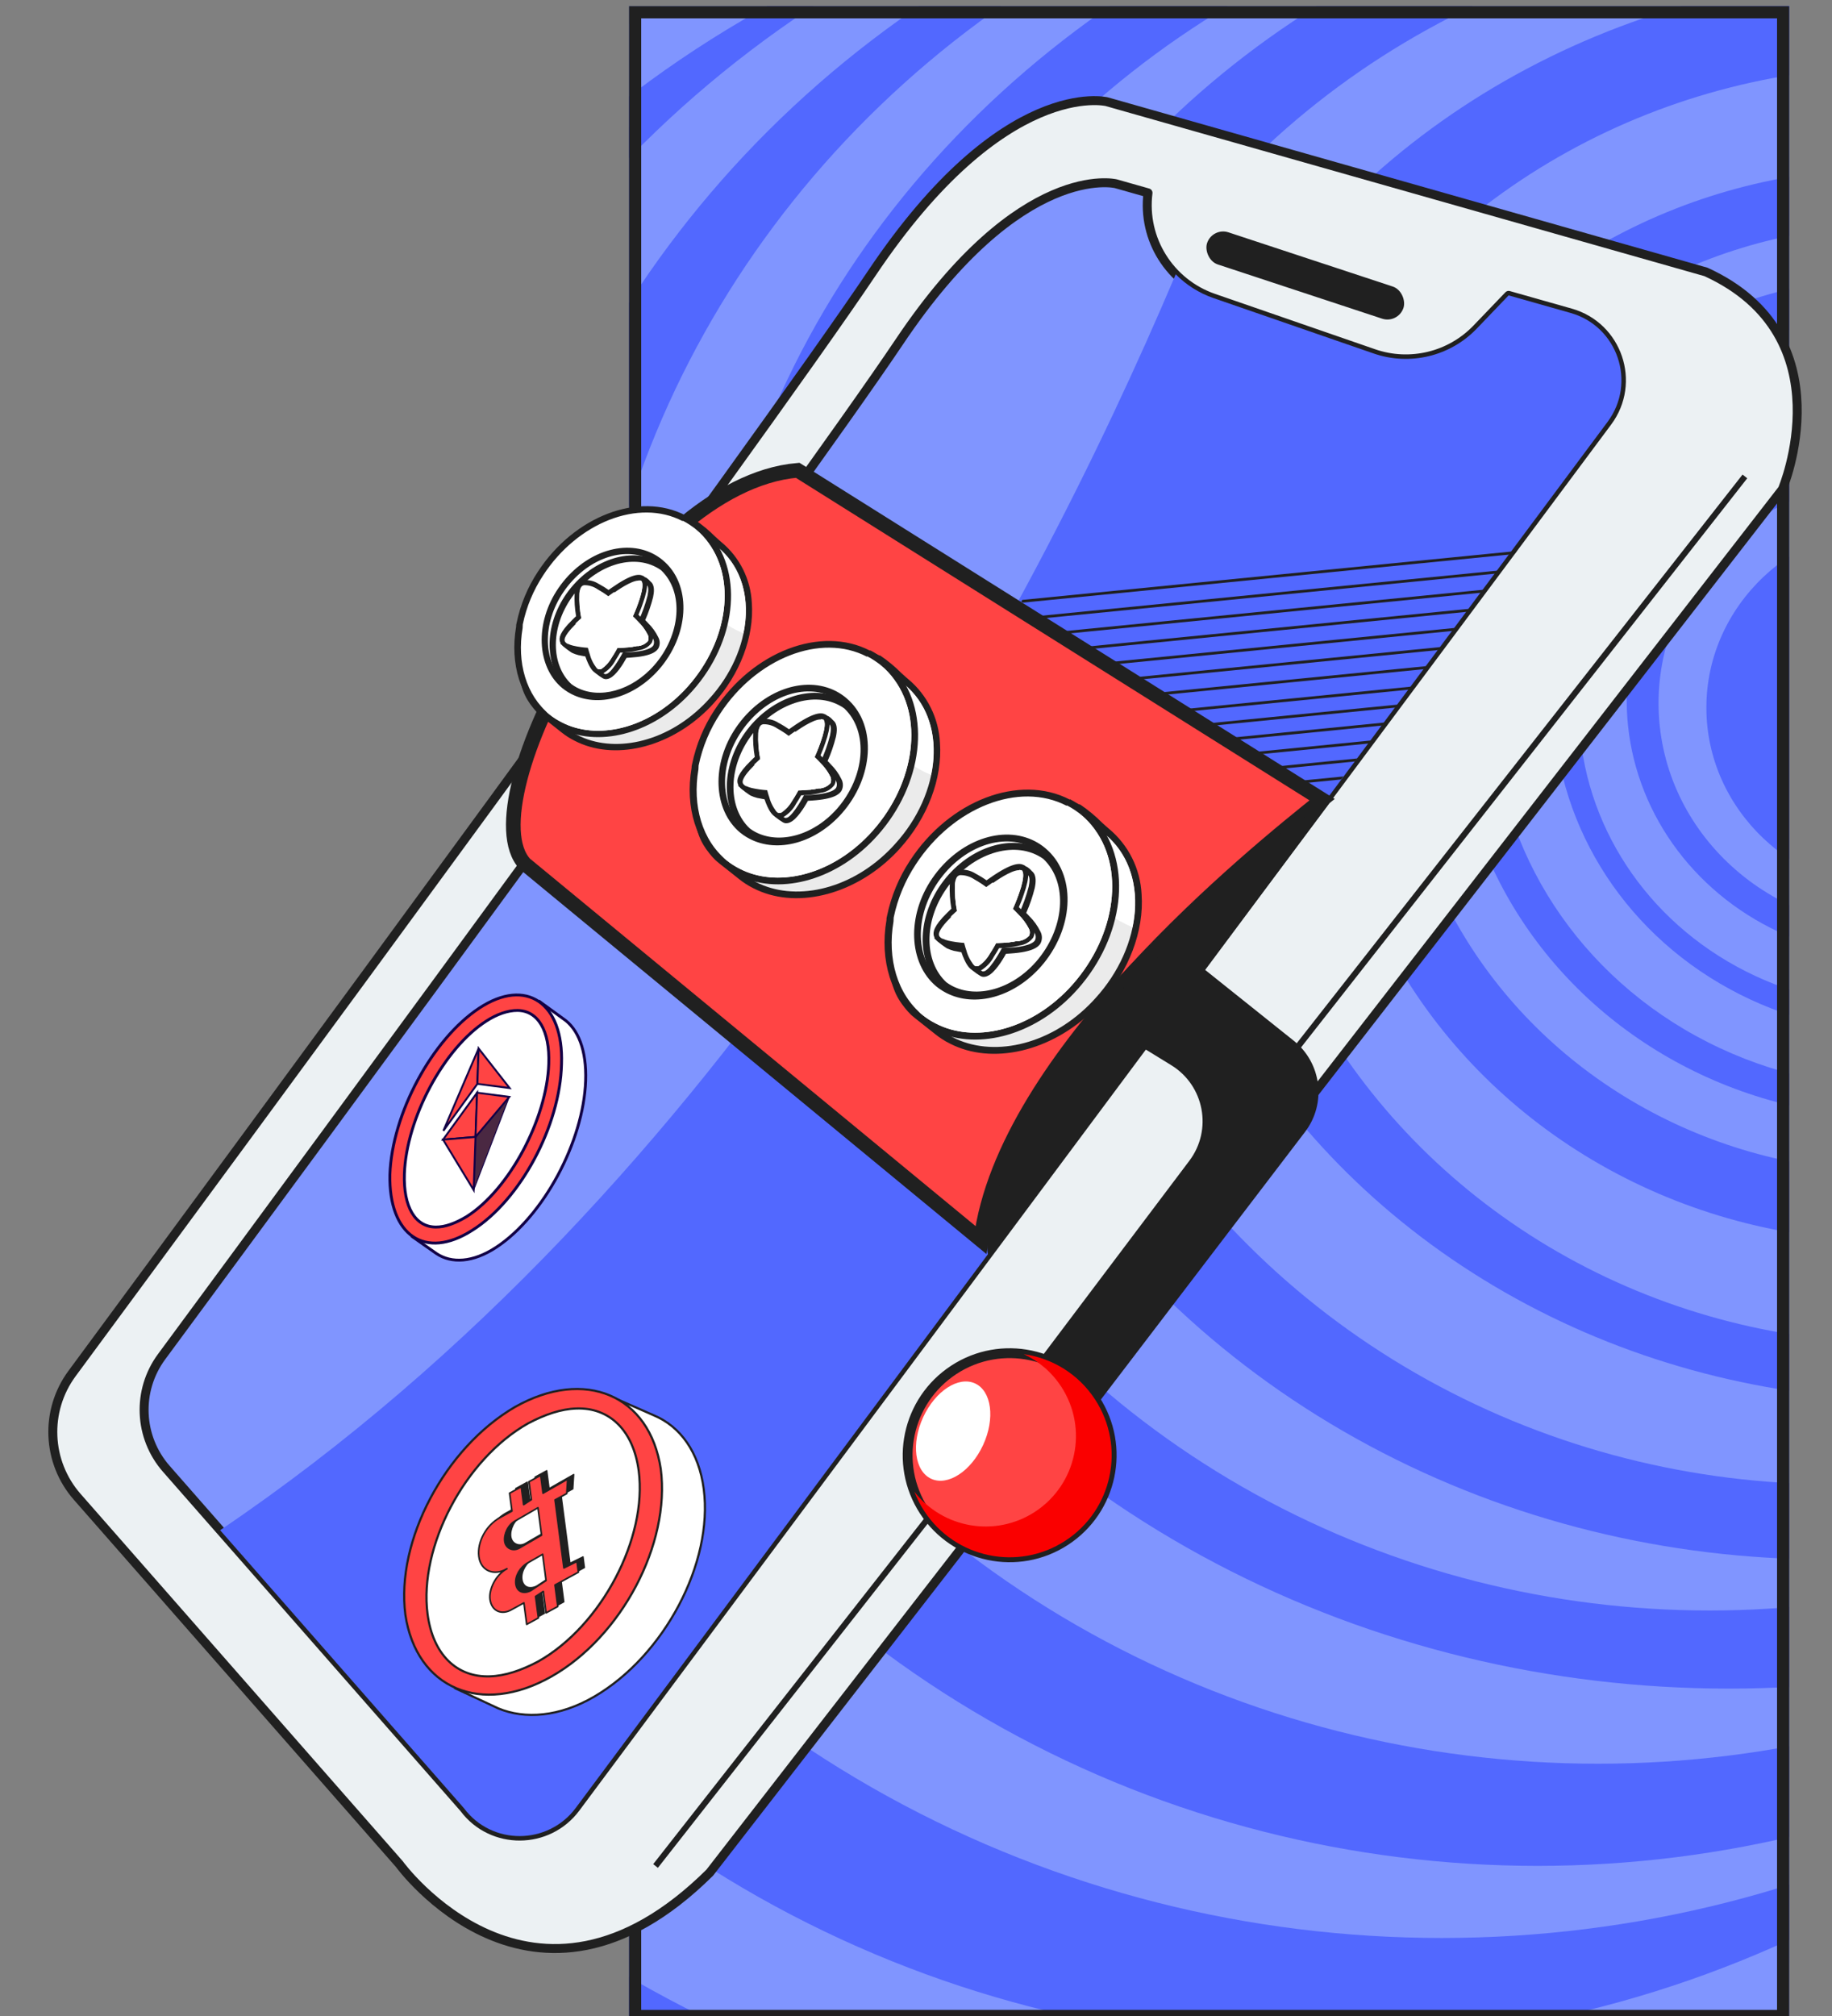 <?xml version="1.0" encoding="UTF-8"?> <svg xmlns="http://www.w3.org/2000/svg" width="300" height="330" viewBox="0 0 300 330" fill="none"><rect x="0" y="0" width="300" height="330" fill="#808080" stroke="none"/><g clip-path="url(#clip0_0_256)"><g clip-path="url(#clip1_0_256)"><rect x="103" y="1" width="190" height="330" fill="#8095FF"></rect><ellipse cx="159.374" cy="199.934" rx="195.22" ry="187.131" fill="#8095FF"></ellipse><ellipse cx="178.948" cy="182.475" rx="181.909" ry="178.033" fill="#5268FF"></ellipse><ellipse cx="204.003" cy="163.787" rx="194.959" ry="186.885" fill="#8095FF"></ellipse><ellipse cx="215.486" cy="156.164" rx="182.431" ry="178.279" fill="#5268FF"></ellipse><ellipse cx="236.104" cy="143.869" rx="181.648" ry="173.361" fill="#8095FF"></ellipse><ellipse cx="251.764" cy="137.721" rx="174.863" ry="167.705" fill="#5268FF"></ellipse><ellipse cx="261.681" cy="129.607" rx="165.989" ry="159.098" fill="#8095FF"></ellipse><ellipse cx="283.083" cy="123.213" rx="168.077" ry="153.197" fill="#5268FF"></ellipse><ellipse cx="279.951" cy="121.492" rx="148.764" ry="142.131" fill="#8095FF"></ellipse><ellipse cx="299.003" cy="116.328" rx="149.547" ry="138.934" fill="#5268FF"></ellipse><ellipse cx="300.308" cy="115.344" rx="133.104" ry="127.623" fill="#8095FF"></ellipse><ellipse cx="313.618" cy="112.393" rx="127.102" ry="116.803" fill="#5268FF"></ellipse><ellipse cx="311.269" cy="115.344" rx="109.093" ry="104.508" fill="#8095FF"></ellipse><ellipse cx="309.442" cy="115.344" rx="92.129" ry="87.787" fill="#5268FF"></ellipse><ellipse cx="309.964" cy="114.361" rx="81.168" ry="77.459" fill="#8095FF"></ellipse><ellipse cx="310.486" cy="114.115" rx="72.294" ry="68.853" fill="#5268FF"></ellipse><ellipse cx="311.008" cy="114.852" rx="66.552" ry="63.197" fill="#8095FF"></ellipse><ellipse cx="312.052" cy="114.607" rx="57.679" ry="54.59" fill="#5268FF"></ellipse><ellipse cx="310.225" cy="115.836" rx="51.676" ry="48.934" fill="#8095FF"></ellipse><ellipse cx="311.008" cy="114.607" rx="44.629" ry="42.295" fill="#5268FF"></ellipse><ellipse cx="310.225" cy="115.098" rx="38.626" ry="36.885" fill="#8095FF"></ellipse><ellipse cx="311.269" cy="115.836" rx="31.841" ry="30.246" fill="#5268FF"></ellipse></g><rect x="104" y="2" width="188" height="328" stroke="#202020" stroke-width="2"></rect><path d="M12.652 245.025C27.578 262.034 16.913 249.881 65.377 305.111C65.377 305.111 87.213 335.293 116.224 306.538L291.876 80.091C291.876 80.091 302.485 55.074 279.354 44.51C187.848 18.528 208.205 24.309 181.232 16.646C181.232 16.646 164.383 12.49 142.768 44.718C124.511 71.935 38.226 189.032 11.797 224.832C7.299 230.927 7.653 239.334 12.652 245.025Z" fill="#ECF1F3" stroke="#202020" stroke-width="1.467"></path><path d="M27.237 240.436C36.649 251.161 75.955 295.956 76.006 296.029C80.58 302.106 89.735 302.04 94.28 295.94L263.253 69.053C268.028 62.635 264.903 53.413 257.2 51.228L247.048 48.351L241.825 53.793C237.478 58.327 230.877 59.916 224.942 57.862L198.716 48.794C191.561 46.316 187.036 39.17 187.992 31.569L182.719 30.073C182.719 30.073 167.187 26.247 147.267 55.958C130.416 81.069 50.692 189.261 26.456 222.09C22.371 227.626 22.694 235.264 27.237 240.436Z" fill="#8095FF" stroke="#202020" stroke-width="1.467" stroke-linejoin="round"></path><path d="M36.051 250.481C77.058 297.218 75.949 295.948 76.006 296.029C80.58 302.107 89.735 302.04 94.28 295.941L263.253 69.054C268.028 62.636 264.903 53.414 257.201 51.229L247.048 48.351L241.825 53.794C237.478 58.327 230.877 59.917 224.942 57.862L198.716 48.794C196.313 47.962 194.22 46.608 192.528 44.904C168.377 101.876 118.959 194.45 36.051 250.481Z" fill="#5268FF"></path><rect x="198.533" y="37.164" width="33.863" height="5.541" rx="2.771" transform="rotate(18.25 198.533 37.164)" fill="#202020"></rect><g clip-path="url(#clip2_0_256)"><path d="M167.227 98.446L319.97 83.349" stroke="#202020" stroke-width="0.452"></path><path d="M173.223 135.133L325.966 120.036" stroke="#202020" stroke-width="0.452"></path><path d="M164.815 101.581L317.558 86.484" stroke="#202020" stroke-width="0.452"></path><path d="M170.812 138.268L323.555 123.171" stroke="#202020" stroke-width="0.452"></path><path d="M162.404 104.716L315.147 89.619" stroke="#202020" stroke-width="0.452"></path><path d="M168.401 141.403L321.144 126.306" stroke="#202020" stroke-width="0.452"></path><path d="M159.993 107.851L312.736 92.754" stroke="#202020" stroke-width="0.452"></path><path d="M165.989 144.538L318.732 129.441" stroke="#202020" stroke-width="0.452"></path><path d="M157.582 110.986L310.325 95.888" stroke="#202020" stroke-width="0.452"></path><path d="M163.578 147.673L316.321 132.575" stroke="#202020" stroke-width="0.452"></path><path d="M155.171 114.121L307.914 99.023" stroke="#202020" stroke-width="0.452"></path><path d="M161.167 150.808L313.91 135.711" stroke="#202020" stroke-width="0.452"></path><path d="M152.76 117.256L305.503 102.158" stroke="#202020" stroke-width="0.452"></path><path d="M158.756 153.944L311.499 138.846" stroke="#202020" stroke-width="0.452"></path><path d="M156.342 120.012L309.085 104.914" stroke="#202020" stroke-width="0.452"></path><path d="M162.339 156.699L315.082 141.601" stroke="#202020" stroke-width="0.452"></path><path d="M159.477 122.423L312.22 107.325" stroke="#202020" stroke-width="0.452"></path><path d="M165.473 159.11L318.216 144.013" stroke="#202020" stroke-width="0.452"></path><path d="M162.612 124.834L315.355 109.736" stroke="#202020" stroke-width="0.452"></path><path d="M168.608 161.521L321.351 146.423" stroke="#202020" stroke-width="0.452"></path><path d="M165.747 127.246L318.49 112.148" stroke="#202020" stroke-width="0.452"></path><path d="M171.743 163.932L324.486 148.835" stroke="#202020" stroke-width="0.452"></path><path d="M168.882 129.656L321.625 114.559" stroke="#202020" stroke-width="0.452"></path><path d="M174.878 166.344L327.621 151.246" stroke="#202020" stroke-width="0.452"></path><path d="M172.017 132.068L324.76 116.97" stroke="#202020" stroke-width="0.452"></path><path d="M178.013 168.755L330.756 153.657" stroke="#202020" stroke-width="0.452"></path><path d="M178.323 171.131L331.066 156.034" stroke="#202020" stroke-width="0.452"></path></g><path d="M74.564 276.37L100.043 228.591L107.059 231.676C111.399 233.483 114.456 237.69 115.244 243.742C116.821 255.845 108.764 271.037 97.319 277.719C91.596 281.06 85.946 281.457 81.605 279.65L74.564 276.37Z" fill="white" stroke="#202020" stroke-width="0.355"></path><path d="M74.583 275.584L74.423 275.491L74.335 275.657L74.519 275.742L74.583 275.584ZM74.653 275.454L74.717 275.296L74.566 275.225L74.493 275.361L74.653 275.454ZM81.459 278.777L81.395 278.936L81.402 278.939L81.459 278.777ZM96.805 276.896L96.704 276.742L96.805 276.896ZM107.021 232.377L107.089 232.22L106.93 232.519L107.021 232.377ZM112.919 242.996L112.741 243.003L112.919 242.996ZM95.4 276.08L95.299 275.926L95.4 276.08ZM80.053 277.962L79.989 278.12L79.997 278.123L80.053 277.962ZM74.743 275.677L74.813 275.547L74.493 275.361L74.423 275.491L74.743 275.677ZM81.522 278.619L74.647 275.426L74.519 275.742L81.395 278.936L81.522 278.619ZM96.704 276.742C91.146 279.977 85.686 280.347 81.515 278.616L81.402 278.939C85.708 280.726 91.284 280.322 96.906 277.05L96.704 276.742ZM114.147 243.819C114.908 249.666 113.336 256.276 110.173 262.241C107.01 268.204 102.265 273.506 96.704 276.742L96.906 277.05C102.526 273.779 107.308 268.431 110.493 262.426C113.678 256.421 115.275 249.743 114.502 243.806L114.147 243.819ZM106.954 232.533C110.752 234.4 113.427 238.296 114.147 243.819L114.502 243.806C113.77 238.191 111.036 234.16 107.089 232.22L106.954 232.533ZM106.93 232.519C109.988 234.59 112.112 238.175 112.741 243.003L113.096 242.99C112.457 238.083 110.288 234.385 107.113 232.234L106.93 232.519ZM112.741 243.003C113.503 248.85 111.931 255.46 108.767 261.425C105.604 267.388 100.859 272.69 95.299 275.926L95.501 276.234C101.12 272.963 105.902 267.615 109.088 261.61C112.272 255.606 113.87 248.927 113.096 242.99L112.741 243.003ZM95.299 275.926C89.74 279.161 84.28 279.531 80.109 277.8L79.997 278.123C84.303 279.91 89.879 279.507 95.501 276.234L95.299 275.926ZM80.117 277.804L74.717 275.296L74.59 275.612L79.99 278.12L80.117 277.804Z" fill="white"></path><path d="M90.278 274.439C78.807 280.926 68.182 276.4 66.379 264.304C64.802 252.2 72.858 237.009 84.304 230.326C95.775 223.839 106.4 228.365 108.203 240.461C109.805 252.76 101.749 267.952 90.278 274.439Z" fill="#FF4444" stroke="#202020" stroke-width="0.355"></path><path d="M94.369 230.559C99.818 230.365 103.732 234.149 104.596 240.786C106.02 251.719 98.543 266.106 88.131 271.967C85.358 273.438 82.735 274.316 80.238 274.404C74.789 274.598 70.876 270.814 70.011 264.176C68.587 253.244 76.064 238.857 86.476 232.996C89.249 231.525 91.872 230.647 94.369 230.559Z" fill="white" stroke="#202020" stroke-width="0.355"></path><path d="M84.002 256.031C81.885 257.283 79.714 256.379 79.409 254.036C79.104 251.694 80.564 248.896 82.909 247.636L84.825 246.588L84.444 243.659L86.36 242.611L86.741 245.539L88.001 244.71L87.62 241.781L89.536 240.733L89.918 243.661L93.951 241.36L93.802 243.719L91.886 244.768L92.7 251.015L93.336 255.896L95.479 254.839L95.708 256.596L91.876 258.693L92.333 262.207L90.417 263.256L89.96 259.742L88.699 260.571L89.157 264.085L87.241 265.134L86.783 261.62L84.867 262.668C83.178 263.709 81.487 262.985 81.233 261.032C81.029 259.47 82.086 257.079 84.002 256.031ZM85.483 248.133C84.197 248.767 83.492 250.361 83.645 251.533C83.797 252.704 85.008 253.249 86.067 252.623L89.672 250.534L89.088 246.044L85.483 248.133ZM90.412 257.961L89.852 253.666L87.306 255.129C86.247 255.755 85.29 257.162 85.468 258.528C85.621 259.7 86.605 260.253 87.891 259.619L90.412 257.961Z" fill="#202020" stroke="#202020" stroke-width="0.209" stroke-linejoin="round"></path><path d="M83.01 256.79C80.892 258.042 78.722 257.138 78.417 254.795C78.112 252.453 79.572 249.655 81.916 248.395L83.833 247.347L83.451 244.418L85.367 243.37L85.749 246.298L87.009 245.469L86.628 242.54L88.544 241.492L88.925 244.42L92.959 242.119L92.81 244.478L90.894 245.527L91.708 251.774L92.343 256.655L94.486 255.598L94.715 257.355L90.883 259.452L91.341 262.966L89.425 264.015L88.967 260.501L87.707 261.33L88.164 264.844L86.248 265.893L85.791 262.379L83.874 263.427C82.186 264.468 80.495 263.744 80.24 261.791C80.037 260.23 81.094 257.838 83.01 256.79ZM84.49 248.892C83.204 249.526 82.5 251.12 82.652 252.292C82.805 253.463 84.016 254.008 85.075 253.382L88.68 251.293L88.095 246.803L84.49 248.892ZM89.419 258.72L88.86 254.425L86.314 255.888C85.255 256.514 84.298 257.921 84.476 259.287C84.628 260.459 85.613 261.012 86.898 260.378L89.419 258.72Z" fill="#FF4444" stroke="#202020" stroke-width="0.266" stroke-linejoin="round"></path><path d="M67.535 202.437L88.407 163.981L92.215 166.748C94.668 168.377 96.078 171.929 95.903 176.916C95.553 186.891 88.99 199.069 81.281 204.157C77.427 206.701 73.935 206.834 71.482 205.205L67.535 202.437Z" fill="white" stroke="#120046" stroke-width="0.466"></path><path fill-rule="evenodd" clip-rule="evenodd" d="M71.534 204.538C73.84 205.557 76.86 205.183 80.151 202.986C87.671 197.968 94.076 185.959 94.42 176.122C94.556 172.247 93.732 169.25 92.207 167.368C94.34 169.071 95.545 172.406 95.385 176.978C95.044 186.705 88.644 198.581 81.126 203.542C77.368 206.023 73.963 206.153 71.571 204.564L71.534 204.538Z" fill="white"></path><path d="M77.334 201.39C69.63 206.317 63.636 202.246 63.846 192.269C64.196 182.294 70.759 170.116 78.468 165.028C86.177 159.94 92.305 164.174 91.955 174.149C91.74 184.286 85.177 196.464 77.334 201.39Z" fill="#FF4444" stroke="#120046" stroke-width="0.466"></path><path d="M84.731 165.4C88.077 165.427 90.056 168.661 89.864 174.132C89.549 183.141 83.426 194.679 76.437 199.129C74.585 200.241 72.889 200.871 71.356 200.859C68.009 200.832 66.031 197.597 66.222 192.127C66.538 183.117 72.66 171.579 79.65 167.129C81.362 166.017 83.197 165.388 84.731 165.4Z" fill="white" stroke="#120046" stroke-width="0.466"></path><path d="M77.565 194.793L77.869 186.105L83.398 179.552L77.565 194.793Z" fill="#4A2842" stroke="#120046" stroke-width="0.155"></path><path d="M72.605 185.098L78.376 171.626L78.173 177.418L72.605 185.098Z" fill="#FF4444" stroke="#120046" stroke-width="0.311"></path><path d="M77.869 186.105L72.554 186.546L78.123 178.866L77.869 186.105Z" fill="#FF4444" stroke="#120046" stroke-width="0.311"></path><path d="M83.449 178.104L78.173 177.418L78.376 171.626L83.449 178.104Z" fill="#FF4444" stroke="#120046" stroke-width="0.311"></path><path d="M77.869 186.105L78.123 178.865L83.398 179.551L77.869 186.105Z" fill="#FF4444" stroke="#120046" stroke-width="0.311"></path><path d="M77.565 194.793L72.554 186.545L77.869 186.105L77.565 194.793Z" fill="#FF4444" stroke="#120046" stroke-width="0.311"></path><path d="M107.349 305.444L285.737 77.986" stroke="#202020" stroke-width="0.978"></path><path d="M216.503 130.893L130.622 76.984C103.721 79.273 76.544 131.338 85.96 141.427L160.63 202.975C164.408 172.894 205.003 140.045 216.503 130.893Z" fill="#FF4444" stroke="#202020" stroke-width="2.399" stroke-linecap="round"></path><path d="M155.766 170.307C154.96 169.894 154.203 169.395 153.506 168.817L152.656 168.157C150.796 166.686 149.748 165.847 149.538 165.643C149.211 165.315 148.903 164.968 148.615 164.604C143.744 158.606 147.797 151.029 152.858 143.771C158.624 135.55 167.819 128.16 176.487 132.135L176.603 132.141C177.863 132.994 179.043 133.958 180.131 135.022C180.603 135.458 181.013 135.827 181.25 136.019C182.777 137.291 184.023 138.866 184.909 140.645C185.796 142.424 186.303 144.368 186.399 146.353C186.839 152.197 184.363 158.695 179.793 163.737C179.425 164.147 179.044 164.53 178.664 164.914C171.897 171.562 162.475 173.803 155.766 170.307Z" fill="#EBEBEB"></path><path d="M176.333 132.685C177.927 133.867 179.45 135.143 180.891 136.508C188.372 142.615 187.141 154.917 179.369 163.407C179.014 163.805 178.661 164.177 178.281 164.547C171.498 171.259 162.355 173.06 156.036 169.803C155.269 169.415 154.544 168.948 153.875 168.408C153.551 168.147 150.254 165.574 149.957 165.275C149.638 164.964 149.342 164.63 149.072 164.277C144.702 158.897 147.832 151.976 153.334 144.131C159.501 135.358 168.362 129.041 176.268 132.682L176.345 132.686M176.871 131.688L176.729 131.681C167.783 127.564 158.297 135.095 152.406 143.492C143.563 156.113 145.308 161.449 148.184 164.999C148.488 165.385 148.817 165.75 149.168 166.093C149.354 166.283 150.09 166.873 152.312 168.62L153.161 169.294C153.888 169.878 154.676 170.384 155.511 170.801C162.436 174.397 172.117 172.155 179.059 165.347C179.479 164.939 179.833 164.568 180.174 164.182C184.853 159.029 187.375 152.378 186.942 146.379C186.84 144.316 186.311 142.297 185.388 140.449C184.464 138.602 183.167 136.967 181.578 135.647C181.354 135.468 180.957 135.1 180.485 134.677C179.376 133.561 178.162 132.555 176.858 131.674L176.871 131.688Z" fill="#202020"></path><path d="M185.449 151.771C182.699 150.657 180.273 148.871 178.392 146.577L173.494 138.338L174.628 132.05C175.186 132.209 175.73 132.412 176.256 132.656C177.891 133.833 179.44 135.124 180.891 136.521C185.304 140.13 186.68 145.901 185.449 151.771Z" fill="white"></path><path d="M152.958 168.094C152.153 167.669 151.392 167.165 150.685 166.59C146.472 163.133 144.649 157.251 145.727 150.752L145.742 150.442L145.759 150.068C146.415 146.897 147.671 143.88 149.459 141.181C155.744 131.547 166.931 127.253 174.891 131.402C175.733 131.845 176.528 132.372 177.264 132.974C178.161 133.714 178.96 134.565 179.644 135.505C184.887 142.711 183.017 154.259 175.291 162.337C168.747 169.19 159.539 171.57 152.905 168.117L152.958 168.094Z" fill="white"></path><path d="M174.715 131.834C175.527 132.255 176.293 132.759 177 133.338C177.86 134.042 178.623 134.856 179.269 135.76C184.391 142.792 182.419 154.024 174.975 161.87C168.364 168.797 159.408 170.749 153.254 167.551C152.484 167.161 151.756 166.693 151.08 166.156C146.929 162.754 145.271 156.943 146.318 150.845L146.332 150.535C146.342 150.315 146.348 150.186 146.348 150.186C146.995 147.08 148.226 144.124 149.976 141.477C156.037 132.182 166.877 127.846 174.66 131.896M175.186 130.885C166.96 126.62 155.471 130.991 149.021 140.863C147.206 143.611 145.93 146.678 145.261 149.903L145.179 150.274C145.175 150.378 145.17 150.481 145.164 150.61C144.027 157.248 145.956 163.368 150.331 166.962C151.06 167.565 151.851 168.088 152.692 168.522C159.59 172.116 169.073 169.697 175.793 162.659C183.697 154.368 185.594 142.524 180.193 135.091C179.484 134.116 178.656 133.234 177.727 132.465C176.948 131.833 176.106 131.282 175.215 130.822L175.186 130.885Z" fill="#202020"></path><path d="M174.976 161.883C168.351 168.809 159.383 170.748 153.231 167.524C152.456 167.141 151.727 166.673 151.057 166.129C150.832 165.95 150.608 165.759 150.397 165.555C150.916 165.936 151.462 166.277 152.032 166.575C158.185 169.799 167.153 167.861 173.791 160.922C181.219 153.14 183.193 141.843 178.085 134.799C177.605 134.147 177.071 133.538 176.488 132.977L177 133.376C177.859 134.08 178.622 134.895 179.268 135.798C184.417 142.806 182.404 154.088 174.976 161.883Z" fill="white"></path><path d="M155.181 162.011C154.822 161.826 154.478 161.615 154.149 161.38L153.699 161.036C149.299 157.428 149.037 149.974 153.195 144.046C157.353 138.118 164.226 135.591 169.267 138.219C169.817 138.501 170.335 138.842 170.812 139.236C170.991 139.38 171.161 139.534 171.321 139.699C175.733 143.89 175.186 152.044 170.063 157.85C165.802 162.647 159.692 164.356 155.181 162.011Z" fill="white"></path><path d="M168.973 138.711C169.484 138.985 169.967 139.306 170.417 139.671C170.579 139.808 170.741 139.945 170.877 140.081C175.152 144.162 174.469 151.895 169.603 157.466C165.501 162.181 159.57 163.652 155.45 161.519C155.114 161.342 154.79 161.141 154.482 160.918C154.335 160.819 154.193 160.713 154.057 160.6C149.943 157.226 149.625 150.145 153.621 144.364C157.617 138.584 164.209 136.238 168.973 138.711ZM169.499 137.713C164.191 134.956 156.966 137.544 152.693 143.726C148.419 149.908 148.782 157.689 153.33 161.473L153.843 161.859C154.188 162.103 154.549 162.323 154.925 162.517C159.664 164.976 166.048 163.216 170.461 158.218C175.762 152.188 176.312 143.698 171.652 139.262L171.13 138.798C170.626 138.38 170.079 138.016 169.499 137.713Z" fill="#202020"></path><path d="M155.64 161.864C155.293 161.679 154.957 161.473 154.634 161.248C150.69 157.558 150.659 150.71 154.542 145.132C158.562 139.391 165.274 136.986 170.189 139.544C170.532 139.72 170.864 139.917 171.184 140.133C175.546 144.283 175.011 152.192 170.039 157.81C165.94 162.473 160.013 164.138 155.64 161.864Z" fill="white" stroke="#202020" stroke-width="0.431" stroke-miterlimit="10"></path><path d="M169.935 140.037C170.256 140.199 170.563 140.386 170.853 140.597C174.993 144.53 174.33 152.108 169.63 157.455C165.614 162.005 159.89 163.473 155.898 161.372C155.573 161.201 155.262 161.005 154.968 160.785C151.357 157.434 151.211 150.84 154.995 145.451C158.778 140.062 165.31 137.622 169.935 140.037ZM170.459 139.052C165.304 136.366 158.265 138.847 154.082 144.761C150.048 150.514 150.102 157.725 154.205 161.591C154.55 161.83 154.907 162.049 155.275 162.249C159.875 164.637 166.076 162.919 170.352 158.071C175.502 152.228 176.028 143.982 171.517 139.683L171.453 139.68C171.118 139.448 170.769 139.237 170.408 139.049L170.459 139.052Z" fill="#202020"></path><path d="M160.601 159.299C160.272 159.129 159.436 158.469 159.423 158.468C159.244 158.316 159.102 158.125 159.009 157.91C158.915 157.695 158.873 157.461 158.885 157.227C158.876 156.943 158.828 156.662 158.743 156.392C158.686 156.208 158.629 156.05 158.585 155.893L158.461 155.486C157.675 155.419 156.893 155.301 156.122 155.131C155.772 155.045 155.431 154.925 155.104 154.773C155.104 154.773 153.522 153.729 153.433 153.401C153.202 152.523 154.274 151.46 157.139 149.691C156.915 148.387 156.403 144.907 157.472 143.922C158.066 143.38 159.058 143.478 160.511 144.231C161.175 144.588 161.814 144.989 162.423 145.433C163.317 144.569 165.913 142.179 167.416 142.145L167.519 142.15L167.722 142.237C167.987 142.396 168.223 142.599 168.419 142.839L168.542 142.961C168.979 143.318 169.061 144.059 168.81 145.277C168.442 146.732 167.943 148.152 167.319 149.517C167.492 149.693 167.765 149.952 168.048 150.263C168.74 150.949 169.319 151.74 169.764 152.607C169.896 152.846 169.969 153.113 169.976 153.386C169.984 153.659 169.926 153.93 169.807 154.175C169.356 154.97 167.806 155.454 165.211 155.618C164.823 155.6 164.484 155.662 164.277 155.665C163.838 156.46 162.474 158.804 161.377 159.309C161.203 159.398 161.009 159.438 160.815 159.426L160.724 159.422L160.601 159.299Z" fill="white"></path><path d="M167.603 142.582C167.867 142.781 168.112 143.005 168.335 143.25C168.659 143.524 168.638 144.26 168.455 145.132C168.06 146.658 167.528 148.145 166.864 149.575C166.864 149.575 167.286 149.957 167.804 150.511C168.461 151.162 169.011 151.913 169.434 152.735C169.536 152.911 169.594 153.109 169.605 153.312C169.616 153.515 169.579 153.717 169.497 153.903C169.017 154.748 166.686 155.066 165.259 155.13C164.571 155.175 164.079 155.178 164.079 155.178C164.079 155.178 162.418 158.336 161.317 158.932C161.205 158.98 161.085 159.005 160.964 159.007L160.886 159.003C160.634 158.862 159.897 158.297 159.784 158.214C159.247 157.788 159.557 157.259 159.25 156.339C159.193 156.168 159.136 156.01 159.104 155.866C158.968 155.445 158.904 155.158 158.904 155.158C158.039 155.102 157.179 154.98 156.332 154.792C156.017 154.72 155.709 154.615 155.415 154.478C154.915 154.151 154.443 153.783 154.004 153.377C153.706 152.276 157.637 150.116 157.786 149.981C157.786 149.981 156.865 145.292 157.932 144.319C158.446 143.851 159.478 144.197 160.502 144.711C161.26 145.115 161.983 145.582 162.664 146.105C162.664 146.105 166.031 142.716 167.624 142.673L167.728 142.678M168.139 141.895C167.977 141.8 167.791 141.751 167.602 141.753C166.073 141.799 163.781 143.776 162.589 144.924C162.055 144.546 161.496 144.204 160.915 143.901C160.322 143.589 158.489 142.637 157.381 143.647L157.3 143.721C156.264 144.85 156.58 147.79 156.863 149.511C154.411 151.028 152.851 152.301 153.206 153.56C153.358 154.188 155.057 155.225 155.069 155.238C155.43 155.405 155.805 155.54 156.19 155.64C156.888 155.797 157.596 155.907 158.31 155.971L158.304 156.1C158.345 156.27 158.398 156.437 158.461 156.6C158.535 156.836 158.576 157.082 158.583 157.33C158.573 157.628 158.633 157.924 158.758 158.194C158.882 158.465 159.068 158.703 159.3 158.89C159.696 159.211 160.115 159.503 160.553 159.764C160.687 159.839 160.835 159.885 160.987 159.901C161.259 159.913 161.529 159.855 161.771 159.73C162.882 159.225 164.125 157.251 164.734 156.128L165.435 156.082C169.148 155.841 170.041 155.002 170.391 154.423C170.546 154.117 170.623 153.777 170.616 153.434C170.61 153.091 170.519 152.755 170.353 152.455C169.902 151.533 169.298 150.696 168.566 149.977C168.382 149.762 168.196 149.585 168.048 149.436C168.627 148.128 169.092 146.772 169.44 145.385C169.622 144.513 169.784 143.265 169.024 142.635L168.937 142.553C168.706 142.282 168.433 142.051 168.128 141.868L168.139 141.895Z" fill="#202020"></path><path d="M159.496 158.536L159.283 158.397C158.566 157.628 158.061 156.686 157.818 155.663C157.752 155.501 157.699 155.334 157.66 155.164C157.602 155.006 157.57 154.862 157.536 154.757C156.748 154.704 155.966 154.585 155.198 154.402C154.844 154.326 154.502 154.206 154.179 154.044C153.925 153.917 153.7 153.739 153.517 153.522L153.457 153.428C153.402 153.343 153.363 153.25 153.34 153.151C153.219 152.693 153.297 151.855 155.386 149.791C155.644 149.531 155.887 149.309 156.076 149.137L156.266 148.965C155.986 147.55 155.888 146.106 155.974 144.667L155.98 144.525C156.018 144.155 156.127 143.795 156.301 143.466C156.366 143.345 156.45 143.236 156.549 143.141C156.727 142.977 156.948 142.866 157.185 142.821C158.028 142.766 158.866 142.982 159.577 143.437L159.829 143.578C160.423 143.91 160.998 144.273 161.551 144.668L162.328 144.109C166.22 141.391 167.13 141.873 167.434 142.017L167.571 142.114C168.008 142.47 168.09 143.212 167.839 144.43C167.702 145.058 167.522 145.677 167.3 146.281C166.955 147.3 166.562 148.227 166.36 148.683C166.546 148.86 166.806 149.118 167.089 149.429C167.786 150.111 168.365 150.903 168.805 151.773C168.936 152.013 169.008 152.28 169.016 152.552C169.023 152.825 168.966 153.095 168.848 153.341C168.608 153.65 168.308 153.906 167.965 154.095C167.623 154.284 167.245 154.401 166.856 154.439L166.634 154.494C166.134 154.602 165.629 154.682 165.121 154.734C164.824 154.72 164.536 154.785 164.277 154.798C164.018 154.812 163.563 154.843 163.343 154.846C163.172 155.174 162.821 155.779 162.403 156.42C161.947 157.268 161.281 157.986 160.468 158.504C160.3 158.597 160.11 158.641 159.919 158.634C159.773 158.625 159.63 158.592 159.496 158.536Z" fill="white"></path><path d="M167.208 142.42L167.311 142.424C167.635 142.698 167.614 143.435 167.431 144.307C167.297 144.918 167.122 145.519 166.907 146.107C166.427 147.521 165.852 148.763 165.852 148.763C165.852 148.763 166.287 149.145 166.792 149.699C167.471 150.365 168.034 151.139 168.458 151.99C168.562 152.165 168.623 152.362 168.636 152.565C168.649 152.768 168.614 152.971 168.533 153.158C168.087 153.647 167.48 153.959 166.823 154.036L166.617 154.027C166.12 154.133 165.611 154.213 165.117 154.268L164.299 154.333C163.624 154.379 163.132 154.382 163.132 154.382C163.132 154.382 162.677 155.254 162.079 156.145C161.644 156.922 161.033 157.585 160.294 158.081C160.19 158.138 160.072 158.164 159.954 158.156C159.872 158.17 159.789 158.166 159.709 158.144C159.655 158.121 159.605 158.093 159.557 158.06C158.93 157.332 158.479 156.47 158.238 155.54L158.079 155.053C157.956 154.634 157.879 154.345 157.879 154.345C157.014 154.29 156.154 154.168 155.308 153.98C154.992 153.907 154.685 153.802 154.391 153.665L154.313 153.662C154.137 153.581 153.983 153.458 153.864 153.304C153.82 153.245 153.788 153.178 153.77 153.106C153.582 152.411 154.769 151.095 155.692 150.167L156.382 149.526C156.572 149.341 156.719 149.231 156.733 149.206C156.441 147.758 156.327 146.279 156.394 144.803C156.419 144.448 156.51 144.101 156.662 143.78C156.711 143.701 156.767 143.626 156.828 143.555C156.942 143.459 157.078 143.394 157.225 143.366C157.968 143.339 158.703 143.536 159.334 143.93L159.586 144.071C160.259 144.446 160.905 144.865 161.521 145.326C161.521 145.326 161.937 145.009 162.552 144.585C163.891 143.611 166.356 142.082 167.19 142.522M167.647 141.599C166.977 141.257 165.739 141.174 162.087 143.722L161.552 144.098C161.072 143.757 160.572 143.444 160.056 143.161L159.79 143.02C158.991 142.501 158.037 142.273 157.09 142.376C156.789 142.428 156.51 142.563 156.282 142.766C156.17 142.876 156.069 142.997 155.981 143.127L155.978 143.192C155.791 143.536 155.672 143.913 155.628 144.302L155.547 144.388L155.534 144.659C155.469 146.028 155.557 147.399 155.797 148.748C155.607 148.934 155.351 149.155 155.092 149.427C152.855 151.614 152.758 152.606 152.924 153.209C152.948 153.301 152.983 153.389 153.028 153.473L153.02 153.641L153.232 153.819C153.421 154.035 153.65 154.212 153.906 154.342L154.01 154.347C154.356 154.512 154.719 154.642 155.092 154.733C155.79 154.89 156.498 155.001 157.212 155.065L157.206 155.194L157.376 155.707C158.126 157.954 158.774 158.476 158.987 158.642L159.276 158.823C159.457 158.921 159.657 158.979 159.863 158.993C160.143 159.008 160.423 158.949 160.673 158.823C161.564 158.28 162.289 157.504 162.771 156.579C163.105 156.063 163.401 155.56 163.598 155.206L164.298 155.174L165.169 155.098C165.65 155.043 166.107 154.974 166.473 154.887L166.918 154.778C167.366 154.728 167.799 154.586 168.19 154.362C168.581 154.137 168.922 153.835 169.192 153.473C169.345 153.167 169.423 152.829 169.418 152.486C169.414 152.144 169.328 151.807 169.167 151.505C168.712 150.583 168.103 149.745 167.367 149.027L166.848 148.485C167.066 147.978 167.386 147.216 167.673 146.337C167.9 145.711 168.086 145.071 168.228 144.421C168.427 143.473 168.559 142.301 167.799 141.671C167.751 141.642 167.7 141.618 167.647 141.599Z" fill="#202020"></path><path d="M168.496 153.144C168.055 153.642 167.446 153.959 166.785 154.035L166.579 154.026C166.082 154.132 165.573 154.212 165.079 154.267L164.261 154.332C163.586 154.378 163.094 154.381 163.094 154.381C163.094 154.381 162.64 155.24 162.054 156.145C161.623 156.912 161.026 157.574 160.308 158.083C160.198 158.136 160.077 158.162 159.955 158.157C159.81 158.146 159.672 158.09 159.561 157.996C159.438 157.89 159.33 157.768 159.241 157.632C159.278 157.648 159.319 157.649 159.358 157.637C159.481 157.639 159.603 157.609 159.711 157.55C160.429 157.047 161.026 156.389 161.457 155.625C162.043 154.721 162.497 153.862 162.497 153.862C162.497 153.862 162.987 153.885 163.664 153.813L164.483 153.734C164.987 153.69 165.487 153.614 165.982 153.506L166.188 153.516C166.847 153.435 167.455 153.118 167.899 152.625C167.979 152.438 168.014 152.235 168.001 152.032C167.988 151.829 167.927 151.632 167.824 151.457C167.396 150.659 166.849 149.931 166.203 149.298C165.685 148.743 165.25 148.36 165.25 148.36C165.25 148.36 165.827 147.093 166.305 145.705C166.525 145.119 166.7 144.517 166.829 143.904C166.963 143.407 166.987 142.888 166.9 142.38C167.043 142.382 167.181 142.43 167.295 142.515C167.619 142.789 167.597 143.526 167.414 144.397C167.281 145.009 167.106 145.61 166.891 146.198C166.411 147.612 165.835 148.853 165.835 148.853C165.835 148.853 166.258 149.235 166.775 149.79C167.453 150.427 168.021 151.171 168.459 151.991C168.554 152.167 168.607 152.363 168.613 152.563C168.62 152.763 168.58 152.962 168.496 153.144Z" fill="white"></path><g style="mix-blend-mode:soft-light"><path d="M166.785 154.035L166.578 154.026C166.082 154.132 165.573 154.212 165.079 154.266C164.103 153.481 163.034 152.819 161.896 152.294C160.349 151.627 157.979 150.818 155.672 150.05L156.362 149.409C156.552 149.224 156.699 149.114 156.713 149.089C156.421 147.641 156.307 146.162 156.375 144.686C156.399 144.332 156.49 143.985 156.642 143.663C156.692 143.584 156.747 143.509 156.808 143.438C156.922 143.342 157.059 143.277 157.205 143.25C158.046 143.233 158.872 143.48 159.566 143.955C160.239 144.329 160.885 144.748 161.501 145.209C161.501 145.209 161.917 144.892 162.532 144.468C163.954 145.065 165.466 145.665 166.867 146.145C166.387 147.559 165.812 148.8 165.812 148.8C165.812 148.8 166.247 149.183 166.752 149.737C167.442 150.388 168.019 151.15 168.459 151.991C168.562 152.166 168.623 152.363 168.636 152.566C168.649 152.769 168.614 152.972 168.534 153.159C168.078 153.655 167.456 153.967 166.785 154.035Z" fill="white"></path></g><path d="M123.57 144.89C122.786 144.488 122.048 144.002 121.37 143.44L120.543 142.797C118.732 141.364 117.712 140.548 117.507 140.35C117.188 140.03 116.889 139.692 116.609 139.338C111.866 133.498 115.812 126.122 120.74 119.056C126.353 111.052 135.305 103.858 143.743 107.727L143.857 107.733C145.083 108.563 146.233 109.502 147.292 110.538C147.751 110.963 148.15 111.321 148.381 111.508C149.867 112.747 151.081 114.281 151.944 116.012C152.807 117.744 153.3 119.636 153.394 121.569C153.822 127.259 151.411 133.585 146.962 138.494C146.604 138.893 146.234 139.266 145.863 139.639C139.276 146.112 130.103 148.293 123.57 144.89Z" fill="#EBEBEB"></path><path d="M143.593 108.263C145.146 109.414 146.628 110.657 148.032 111.985C155.315 117.93 154.116 129.907 146.55 138.173C146.204 138.56 145.86 138.922 145.49 139.283C138.887 145.818 129.986 147.571 123.834 144.4C123.086 144.023 122.381 143.567 121.73 143.042C121.414 142.788 118.204 140.283 117.915 139.992C117.605 139.689 117.317 139.364 117.053 139.02C112.799 133.782 115.846 127.044 121.203 119.406C127.207 110.866 135.833 104.715 143.531 108.26L143.606 108.264M144.117 107.292L143.979 107.286C135.27 103.278 126.034 110.61 120.299 118.785C111.69 131.072 113.389 136.266 116.189 139.723C116.485 140.098 116.805 140.454 117.147 140.788C117.328 140.973 118.044 141.548 120.208 143.248L121.034 143.904C121.743 144.473 122.51 144.965 123.322 145.371C130.064 148.872 139.489 146.69 146.248 140.062C146.657 139.665 147.001 139.303 147.334 138.928C151.889 133.911 154.344 127.435 153.923 121.595C153.824 119.587 153.308 117.621 152.409 115.822C151.51 114.024 150.248 112.431 148.701 111.147C148.482 110.973 148.096 110.614 147.636 110.203C146.557 109.116 145.374 108.137 144.105 107.279L144.117 107.292Z" fill="#202020"></path><path d="M152.469 126.843C149.792 125.759 147.429 124.02 145.598 121.787L140.83 113.766L141.934 107.644C142.477 107.799 143.007 107.996 143.519 108.234C145.111 109.379 146.618 110.637 148.031 111.997C152.328 115.51 153.667 121.129 152.469 126.843Z" fill="white"></path><path d="M120.837 142.735C120.053 142.321 119.312 141.83 118.624 141.271C114.522 137.905 112.747 132.178 113.797 125.852L113.811 125.55L113.828 125.185C114.467 122.098 115.69 119.161 117.431 116.533C123.549 107.154 134.44 102.973 142.19 107.012C143.009 107.444 143.783 107.957 144.5 108.543C145.373 109.264 146.152 110.092 146.817 111.007C151.922 118.023 150.101 129.265 142.579 137.13C136.209 143.802 127.244 146.119 120.785 142.757L120.837 142.735Z" fill="white"></path><path d="M142.019 107.434C142.809 107.844 143.554 108.334 144.244 108.898C145.08 109.583 145.823 110.376 146.452 111.256C151.438 118.102 149.519 129.037 142.272 136.676C135.835 143.42 127.116 145.32 121.125 142.207C120.376 141.827 119.666 141.372 119.009 140.849C114.967 137.536 113.353 131.88 114.372 125.942L114.386 125.64C114.396 125.427 114.402 125.301 114.402 125.301C115.031 122.276 116.229 119.399 117.933 116.822C123.835 107.773 134.387 103.551 141.965 107.494M142.477 106.51C134.468 102.358 123.284 106.613 117.003 116.224C115.236 118.899 113.994 121.886 113.344 125.025L113.264 125.387C113.259 125.487 113.255 125.588 113.249 125.714C112.142 132.176 114.019 138.135 118.279 141.634C118.989 142.22 119.759 142.729 120.577 143.152C127.294 146.652 136.525 144.296 143.068 137.444C150.763 129.372 152.61 117.842 147.352 110.605C146.662 109.655 145.855 108.797 144.951 108.049C144.192 107.433 143.373 106.897 142.505 106.448L142.477 106.51Z" fill="#202020"></path><path d="M142.272 136.688C135.823 143.431 127.092 145.319 121.102 142.18C120.348 141.807 119.638 141.352 118.985 140.822C118.767 140.648 118.548 140.461 118.344 140.263C118.848 140.634 119.38 140.966 119.935 141.257C125.925 144.395 134.656 142.508 141.119 135.753C148.35 128.176 150.272 117.178 145.3 110.32C144.832 109.685 144.312 109.092 143.744 108.546L144.243 108.935C145.079 109.62 145.822 110.413 146.451 111.293C151.464 118.115 149.504 129.099 142.272 136.688Z" fill="white"></path><path d="M123.001 136.813C122.652 136.633 122.316 136.428 121.996 136.199L121.558 135.864C117.274 132.351 117.019 125.095 121.067 119.323C125.115 113.552 131.807 111.091 136.715 113.65C137.25 113.925 137.754 114.257 138.219 114.64C138.393 114.78 138.558 114.931 138.714 115.091C143.01 119.171 142.477 127.11 137.49 132.762C133.341 137.432 127.393 139.096 123.001 136.813Z" fill="white"></path><path d="M136.429 114.129C136.925 114.396 137.396 114.709 137.834 115.063C137.992 115.197 138.149 115.33 138.282 115.462C142.444 119.436 141.779 126.964 137.041 132.389C133.048 136.978 127.274 138.411 123.263 136.334C122.936 136.161 122.621 135.966 122.32 135.749C122.177 135.653 122.039 135.55 121.906 135.44C117.901 132.154 117.592 125.26 121.482 119.633C125.372 114.005 131.791 111.721 136.429 114.129ZM136.94 113.157C131.773 110.473 124.739 112.993 120.579 119.011C116.418 125.029 116.772 132.606 121.199 136.289L121.698 136.665C122.034 136.903 122.386 137.117 122.752 137.306C127.365 139.7 133.581 137.986 137.877 133.12C143.038 127.25 143.574 118.984 139.037 114.666L138.529 114.214C138.038 113.807 137.505 113.453 136.94 113.157Z" fill="#202020"></path><path d="M123.448 136.671C123.11 136.49 122.783 136.29 122.468 136.071C118.629 132.478 118.598 125.811 122.379 120.38C126.292 114.792 132.827 112.45 137.612 114.94C137.946 115.112 138.27 115.304 138.581 115.514C142.828 119.554 142.306 127.254 137.466 132.724C133.475 137.263 127.705 138.885 123.448 136.671Z" fill="white" stroke="#202020" stroke-width="0.431" stroke-miterlimit="10"></path><path d="M137.365 115.419C137.677 115.577 137.976 115.759 138.259 115.965C142.289 119.793 141.644 127.172 137.068 132.377C133.158 136.807 127.585 138.236 123.699 136.191C123.383 136.024 123.08 135.833 122.793 135.619C119.278 132.356 119.136 125.937 122.819 120.69C126.503 115.444 132.863 113.068 137.365 115.419ZM137.876 114.46C132.856 111.846 126.004 114.261 121.931 120.019C118.004 125.619 118.056 132.64 122.051 136.404C122.386 136.636 122.734 136.85 123.092 137.044C127.571 139.369 133.608 137.697 137.771 132.977C142.785 127.288 143.297 119.261 138.905 115.075L138.842 115.072C138.517 114.846 138.177 114.641 137.825 114.458L137.876 114.46Z" fill="#202020"></path><path d="M128.277 134.174C127.957 134.007 127.143 133.365 127.13 133.364C126.956 133.217 126.818 133.031 126.727 132.821C126.637 132.611 126.595 132.384 126.607 132.156C126.598 131.88 126.552 131.606 126.468 131.343C126.414 131.164 126.358 131.01 126.315 130.857L126.194 130.461C125.429 130.396 124.668 130.28 123.917 130.115C123.576 130.032 123.244 129.915 122.926 129.767C122.926 129.767 121.385 128.75 121.299 128.431C121.074 127.577 122.118 126.542 124.907 124.819C124.689 123.549 124.191 120.162 125.231 119.202C125.81 118.675 126.776 118.77 128.19 119.504C128.837 119.851 129.458 120.242 130.051 120.674C130.922 119.832 133.449 117.506 134.912 117.473L135.013 117.477L135.21 117.562C135.469 117.717 135.698 117.915 135.889 118.148L136.009 118.267C136.434 118.614 136.514 119.336 136.27 120.522C135.911 121.939 135.425 123.321 134.818 124.65C134.986 124.822 135.252 125.073 135.527 125.376C136.201 126.044 136.765 126.814 137.198 127.659C137.327 127.891 137.398 128.151 137.405 128.417C137.412 128.682 137.356 128.946 137.24 129.185C136.801 129.958 135.293 130.43 132.765 130.59C132.388 130.572 132.058 130.632 131.856 130.636C131.429 131.41 130.101 133.691 129.033 134.183C128.864 134.27 128.675 134.309 128.486 134.297L128.398 134.293L128.277 134.174Z" fill="white"></path><path d="M135.094 117.897C135.352 118.092 135.59 118.309 135.807 118.548C136.123 118.815 136.102 119.532 135.924 120.38C135.54 121.866 135.021 123.314 134.375 124.705C134.375 124.705 134.786 125.077 135.29 125.617C135.93 126.251 136.466 126.982 136.877 127.783C136.976 127.954 137.033 128.146 137.044 128.344C137.054 128.541 137.018 128.739 136.938 128.919C136.471 129.742 134.202 130.052 132.813 130.114C132.143 130.158 131.664 130.161 131.664 130.161C131.664 130.161 130.047 133.236 128.974 133.816C128.866 133.862 128.749 133.887 128.631 133.888L128.555 133.885C128.31 133.747 127.592 133.197 127.482 133.117C126.96 132.702 127.261 132.186 126.962 131.291C126.907 131.124 126.851 130.97 126.82 130.83C126.688 130.421 126.625 130.141 126.625 130.141C125.783 130.087 124.946 129.968 124.122 129.785C123.814 129.715 123.515 129.612 123.229 129.479C122.742 129.161 122.282 128.803 121.855 128.407C121.565 127.335 125.392 125.233 125.537 125.101C125.537 125.101 124.64 120.536 125.679 119.589C126.179 119.134 127.184 119.47 128.182 119.97C128.919 120.364 129.623 120.818 130.286 121.328C130.286 121.328 133.564 118.028 135.115 117.987L135.216 117.991M135.617 117.229C135.458 117.136 135.278 117.088 135.094 117.091C133.605 117.135 131.374 119.06 130.213 120.178C129.693 119.81 129.149 119.477 128.584 119.182C128.006 118.878 126.222 117.951 125.143 118.934L125.064 119.006C124.055 120.106 124.363 122.968 124.638 124.643C122.251 126.12 120.732 127.36 121.078 128.585C121.226 129.197 122.88 130.206 122.892 130.219C123.243 130.382 123.608 130.513 123.983 130.61C124.663 130.763 125.352 130.871 126.047 130.933L126.041 131.059C126.081 131.224 126.133 131.386 126.195 131.545C126.267 131.775 126.306 132.014 126.313 132.256C126.304 132.546 126.362 132.834 126.483 133.097C126.604 133.361 126.785 133.593 127.011 133.775C127.397 134.088 127.804 134.372 128.231 134.625C128.361 134.698 128.505 134.743 128.653 134.758C128.918 134.771 129.182 134.714 129.417 134.592C130.498 134.101 131.709 132.179 132.302 131.085L132.984 131.041C136.598 130.806 137.468 129.99 137.809 129.426C137.959 129.128 138.035 128.797 138.028 128.463C138.022 128.129 137.934 127.802 137.772 127.509C137.333 126.613 136.745 125.797 136.032 125.098C135.853 124.888 135.672 124.715 135.527 124.57C136.091 123.297 136.544 121.977 136.883 120.626C137.061 119.778 137.218 118.563 136.478 117.949L136.393 117.87C136.169 117.606 135.903 117.381 135.605 117.203L135.617 117.229Z" fill="#202020"></path><path d="M127.202 133.43L126.994 133.295C126.296 132.546 125.805 131.629 125.568 130.633C125.504 130.475 125.453 130.313 125.414 130.147C125.358 129.993 125.327 129.853 125.294 129.751C124.527 129.699 123.765 129.584 123.017 129.406C122.673 129.331 122.34 129.214 122.025 129.057C121.778 128.933 121.559 128.76 121.381 128.548L121.322 128.457C121.269 128.375 121.231 128.283 121.209 128.188C121.091 127.741 121.167 126.926 123.2 124.916C123.452 124.663 123.688 124.447 123.873 124.28L124.057 124.112C123.785 122.735 123.689 121.329 123.772 119.928L123.779 119.79C123.815 119.429 123.922 119.079 124.091 118.759C124.155 118.641 124.236 118.534 124.333 118.442C124.506 118.282 124.721 118.175 124.952 118.131C125.772 118.077 126.588 118.287 127.28 118.73L127.526 118.868C128.104 119.19 128.664 119.544 129.203 119.929L129.959 119.384C133.748 116.738 134.634 117.207 134.93 117.347L135.064 117.442C135.489 117.789 135.568 118.511 135.324 119.696C135.191 120.309 135.016 120.911 134.799 121.499C134.464 122.491 134.081 123.393 133.884 123.838C134.065 124.01 134.318 124.261 134.594 124.564C135.272 125.228 135.837 125.999 136.264 126.846C136.392 127.079 136.463 127.339 136.47 127.604C136.477 127.87 136.421 128.133 136.307 128.373C136.073 128.673 135.78 128.923 135.447 129.107C135.114 129.29 134.746 129.404 134.367 129.442L134.151 129.495C133.665 129.6 133.173 129.678 132.678 129.729C132.389 129.715 132.109 129.778 131.856 129.791C131.604 129.805 131.161 129.835 130.947 129.837C130.781 130.157 130.439 130.746 130.032 131.37C129.588 132.196 128.939 132.894 128.148 133.399C127.985 133.489 127.8 133.533 127.613 133.525C127.472 133.517 127.333 133.485 127.202 133.43Z" fill="white"></path><path d="M134.71 117.74L134.81 117.744C135.126 118.011 135.105 118.728 134.927 119.577C134.797 120.172 134.626 120.757 134.417 121.329C133.95 122.706 133.39 123.915 133.39 123.915C133.39 123.915 133.813 124.287 134.305 124.827C134.966 125.475 135.514 126.228 135.927 127.057C136.028 127.227 136.087 127.419 136.1 127.617C136.113 127.814 136.079 128.012 136 128.194C135.566 128.67 134.975 128.973 134.335 129.049L134.134 129.04C133.651 129.143 133.156 129.221 132.674 129.274L131.878 129.338C131.22 129.383 130.741 129.386 130.741 129.386C130.741 129.386 130.299 130.235 129.717 131.102C129.293 131.858 128.698 132.504 127.979 132.987C127.877 133.042 127.763 133.068 127.648 133.06C127.568 133.073 127.487 133.069 127.409 133.049C127.357 133.026 127.308 132.999 127.261 132.966C126.651 132.258 126.211 131.418 125.977 130.513L125.822 130.039C125.703 129.631 125.628 129.35 125.628 129.35C124.785 129.296 123.948 129.177 123.124 128.994C122.817 128.924 122.518 128.821 122.231 128.688L122.156 128.685C121.984 128.606 121.834 128.486 121.719 128.337C121.676 128.279 121.645 128.213 121.627 128.143C121.444 127.467 122.6 126.185 123.499 125.282L124.17 124.658C124.355 124.478 124.498 124.371 124.512 124.346C124.228 122.936 124.117 121.497 124.182 120.06C124.206 119.715 124.295 119.377 124.443 119.064C124.491 118.987 124.545 118.914 124.604 118.845C124.715 118.751 124.848 118.688 124.991 118.661C125.715 118.635 126.43 118.826 127.044 119.21L127.29 119.348C127.944 119.712 128.573 120.12 129.173 120.569C129.173 120.569 129.578 120.26 130.177 119.847C131.481 118.9 133.881 117.411 134.693 117.84M135.138 116.94C134.485 116.608 133.279 116.527 129.725 119.007L129.204 119.374C128.736 119.042 128.249 118.737 127.747 118.462L127.488 118.324C126.71 117.818 125.781 117.597 124.859 117.697C124.567 117.748 124.294 117.879 124.073 118.077C123.964 118.184 123.865 118.302 123.779 118.428L123.776 118.491C123.595 118.826 123.479 119.193 123.436 119.572L123.357 119.656L123.345 119.92C123.281 121.252 123.367 122.588 123.601 123.901C123.416 124.081 123.166 124.296 122.915 124.562C120.737 126.691 120.641 127.657 120.803 128.244C120.827 128.333 120.861 128.419 120.905 128.5L120.897 128.664L121.103 128.837C121.287 129.048 121.51 129.22 121.76 129.346L121.86 129.351C122.198 129.512 122.551 129.639 122.914 129.728C123.594 129.88 124.284 129.988 124.978 130.05L124.972 130.176L125.138 130.675C125.868 132.864 126.499 133.372 126.706 133.533L126.987 133.709C127.164 133.805 127.359 133.861 127.559 133.875C127.832 133.889 128.104 133.832 128.348 133.71C129.215 133.181 129.921 132.425 130.39 131.524C130.716 131.023 131.003 130.532 131.195 130.188L131.877 130.157L132.725 130.083C133.194 130.029 133.638 129.962 133.994 129.877L134.428 129.772C134.864 129.722 135.285 129.584 135.666 129.366C136.047 129.147 136.379 128.853 136.641 128.501C136.79 128.203 136.866 127.873 136.862 127.54C136.858 127.207 136.774 126.879 136.617 126.585C136.174 125.687 135.581 124.871 134.864 124.172L134.36 123.645C134.572 123.151 134.883 122.409 135.163 121.553C135.384 120.944 135.565 120.321 135.703 119.688C135.897 118.765 136.025 117.624 135.285 117.01C135.239 116.982 135.189 116.959 135.138 116.94Z" fill="#202020"></path><path d="M135.964 128.18C135.535 128.665 134.942 128.974 134.299 129.048L134.097 129.039C133.614 129.142 133.119 129.22 132.638 129.273L131.841 129.337C131.184 129.382 130.705 129.385 130.705 129.385C130.705 129.385 130.263 130.221 129.692 131.102C129.272 131.849 128.692 132.493 127.992 132.988C127.885 133.04 127.767 133.065 127.649 133.06C127.507 133.05 127.373 132.995 127.265 132.904C127.145 132.801 127.041 132.682 126.954 132.549C126.99 132.565 127.03 132.566 127.067 132.555C127.187 132.556 127.306 132.527 127.411 132.47C128.111 131.98 128.691 131.339 129.111 130.596C129.681 129.715 130.123 128.879 130.123 128.879C130.123 128.879 130.601 128.901 131.26 128.831L132.057 128.755C132.547 128.711 133.035 128.637 133.516 128.533L133.717 128.542C134.359 128.463 134.95 128.155 135.383 127.675C135.461 127.493 135.495 127.295 135.482 127.097C135.47 126.9 135.411 126.708 135.31 126.537C134.893 125.761 134.361 125.052 133.732 124.435C133.228 123.895 132.804 123.523 132.804 123.523C132.804 123.523 133.365 122.289 133.831 120.937C134.045 120.367 134.216 119.781 134.341 119.185C134.471 118.701 134.495 118.195 134.41 117.701C134.549 117.703 134.684 117.749 134.795 117.832C135.11 118.099 135.089 118.816 134.911 119.665C134.781 120.26 134.611 120.845 134.401 121.417C133.934 122.794 133.374 124.003 133.374 124.003C133.374 124.003 133.785 124.375 134.289 124.915C134.948 125.535 135.502 126.259 135.928 127.057C136.021 127.229 136.072 127.42 136.078 127.615C136.085 127.81 136.046 128.003 135.964 128.18Z" fill="white"></path><g style="mix-blend-mode:soft-light"><path d="M134.298 129.048L134.097 129.039C133.614 129.142 133.119 129.22 132.637 129.273C131.687 128.509 130.646 127.864 129.539 127.353C128.032 126.703 125.725 125.916 123.479 125.169L124.151 124.545C124.336 124.364 124.479 124.258 124.493 124.233C124.208 122.823 124.098 121.383 124.163 119.946C124.187 119.601 124.276 119.263 124.424 118.951C124.472 118.873 124.526 118.8 124.585 118.731C124.696 118.638 124.829 118.575 124.971 118.548C125.79 118.532 126.594 118.772 127.27 119.234C127.925 119.599 128.554 120.007 129.154 120.456C129.154 120.456 129.559 120.147 130.158 119.734C131.542 120.315 133.014 120.9 134.378 121.366C133.911 122.743 133.351 123.952 133.351 123.952C133.351 123.952 133.774 124.324 134.266 124.864C134.938 125.498 135.5 126.239 135.928 127.058C136.029 127.228 136.088 127.42 136.101 127.618C136.113 127.815 136.079 128.013 136.001 128.195C135.557 128.678 134.951 128.982 134.298 129.048Z" fill="white"></path></g><path d="M94.311 120.785C93.567 120.404 92.867 119.942 92.223 119.409L91.438 118.799C89.72 117.439 88.752 116.665 88.557 116.477C88.255 116.173 87.97 115.853 87.705 115.516C83.204 109.974 86.949 102.974 91.625 96.269C96.952 88.673 105.448 81.846 113.455 85.518L113.563 85.523C114.727 86.312 115.818 87.203 116.823 88.186C117.258 88.588 117.637 88.929 117.856 89.106C119.267 90.282 120.418 91.737 121.237 93.381C122.056 95.024 122.525 96.82 122.613 98.654C123.02 104.053 120.732 110.057 116.51 114.715C116.17 115.094 115.818 115.448 115.467 115.802C109.215 121.945 100.51 124.015 94.311 120.785Z" fill="#EBEBEB"></path><path d="M113.313 86.027C114.787 87.119 116.193 88.298 117.525 89.559C124.437 95.201 123.299 106.567 116.119 114.411C115.791 114.779 115.464 115.122 115.113 115.465C108.847 121.666 100.4 123.33 94.561 120.32C93.852 119.962 93.183 119.531 92.564 119.032C92.265 118.791 89.219 116.413 88.945 116.137C88.65 115.85 88.377 115.542 88.127 115.215C84.089 110.244 86.981 103.85 92.065 96.602C97.762 88.497 105.949 82.66 113.253 86.025L113.325 86.028M113.81 85.106L113.679 85.1C105.414 81.296 96.65 88.254 91.207 96.012C83.037 107.673 84.649 112.602 87.306 115.882C87.587 116.238 87.891 116.576 88.216 116.893C88.387 117.068 89.067 117.614 91.121 119.228L91.905 119.85C92.577 120.39 93.305 120.857 94.076 121.242C100.474 124.565 109.418 122.494 115.832 116.204C116.22 115.827 116.547 115.484 116.863 115.128C121.185 110.366 123.515 104.221 123.115 98.679C123.021 96.773 122.532 94.907 121.679 93.201C120.826 91.494 119.628 89.983 118.16 88.763C117.952 88.598 117.586 88.258 117.149 87.868C116.125 86.836 115.003 85.907 113.799 85.093L113.81 85.106Z" fill="#202020"></path><path d="M121.736 103.659C119.195 102.63 116.953 100.98 115.215 98.861L110.691 91.249L111.738 85.439C112.253 85.586 112.756 85.774 113.243 85.999C114.753 87.086 116.184 88.279 117.524 89.57C121.602 92.904 122.873 98.236 121.736 103.659Z" fill="white"></path><path d="M91.717 118.74C90.973 118.347 90.27 117.882 89.618 117.351C85.725 114.157 84.04 108.722 85.037 102.718L85.05 102.432L85.066 102.086C85.672 99.156 86.833 96.369 88.485 93.875C94.291 84.974 104.627 81.007 111.981 84.84C112.759 85.25 113.493 85.736 114.174 86.293C115.002 86.977 115.741 87.762 116.373 88.631C121.216 95.289 119.489 105.958 112.351 113.422C106.305 119.753 97.797 121.952 91.668 118.761L91.717 118.74Z" fill="white"></path><path d="M111.818 85.24C112.568 85.629 113.276 86.094 113.93 86.629C114.724 87.279 115.429 88.032 116.026 88.867C120.758 95.364 118.936 105.741 112.059 112.99C105.951 119.39 97.676 121.194 91.991 118.239C91.279 117.878 90.606 117.447 89.982 116.95C86.147 113.807 84.615 108.438 85.582 102.804L85.595 102.518C85.605 102.315 85.61 102.195 85.61 102.195C86.207 99.325 87.345 96.595 88.962 94.149C94.562 85.561 104.577 81.555 111.768 85.297M112.254 84.363C104.653 80.423 94.039 84.461 88.079 93.582C86.402 96.12 85.224 98.955 84.606 101.934L84.53 102.277C84.526 102.372 84.522 102.468 84.516 102.587C83.466 108.72 85.248 114.375 89.29 117.695C89.963 118.252 90.695 118.735 91.471 119.136C97.845 122.457 106.605 120.222 112.814 113.719C120.117 106.059 121.869 95.117 116.88 88.249C116.225 87.348 115.459 86.533 114.601 85.823C113.881 85.239 113.104 84.73 112.28 84.304L112.254 84.363Z" fill="#202020"></path><path d="M112.059 113.002C105.939 119.401 97.653 121.192 91.969 118.214C91.254 117.86 90.58 117.428 89.96 116.925C89.753 116.76 89.546 116.583 89.351 116.394C89.83 116.747 90.335 117.062 90.862 117.337C96.546 120.316 104.832 118.525 110.965 112.114C117.827 104.924 119.652 94.487 114.932 87.979C114.489 87.377 113.995 86.814 113.456 86.296L113.929 86.665C114.723 87.315 115.428 88.067 116.025 88.902C120.782 95.377 118.922 105.8 112.059 113.002Z" fill="white"></path><path d="M93.771 113.12C93.44 112.949 93.121 112.755 92.817 112.538L92.402 112.22C88.336 108.886 88.094 102 91.936 96.523C95.778 91.046 102.127 88.71 106.785 91.139C107.293 91.4 107.772 91.715 108.212 92.078C108.378 92.211 108.535 92.354 108.683 92.507C112.759 96.379 112.254 103.912 107.52 109.276C103.584 113.708 97.939 115.287 93.771 113.12Z" fill="white"></path><path d="M106.514 91.594C106.985 91.847 107.432 92.144 107.847 92.481C107.997 92.607 108.147 92.734 108.272 92.859C112.222 96.63 111.591 103.775 107.095 108.922C103.306 113.278 97.826 114.637 94.02 112.667C93.709 112.502 93.41 112.317 93.125 112.111C92.989 112.02 92.858 111.922 92.732 111.818C88.931 108.7 88.638 102.158 92.329 96.817C96.021 91.477 102.112 89.309 106.514 91.594ZM106.999 90.672C102.096 88.124 95.42 90.516 91.472 96.227C87.524 101.938 87.859 109.128 92.061 112.623L92.535 112.98C92.853 113.206 93.187 113.41 93.535 113.589C97.913 115.861 103.811 114.234 107.888 109.617C112.786 104.045 113.294 96.201 108.989 92.103L108.507 91.674C108.041 91.288 107.535 90.952 106.999 90.672Z" fill="#202020"></path><path d="M94.195 112.986C93.874 112.815 93.564 112.624 93.265 112.417C89.621 109.007 89.593 102.68 93.18 97.526C96.894 92.223 103.095 90 107.637 92.364C107.954 92.527 108.261 92.709 108.556 92.909C112.587 96.743 112.091 104.049 107.498 109.24C103.711 113.548 98.235 115.087 94.195 112.986Z" fill="white" stroke="#202020" stroke-width="0.431" stroke-miterlimit="10"></path><path d="M107.402 92.818C107.698 92.968 107.982 93.141 108.251 93.336C112.076 96.969 111.463 103.971 107.12 108.911C103.41 113.115 98.122 114.471 94.433 112.53C94.133 112.372 93.846 112.191 93.574 111.988C90.238 108.892 90.103 102.799 93.599 97.82C97.094 92.841 103.13 90.587 107.402 92.818ZM107.887 91.908C103.124 89.427 96.62 91.719 92.755 97.183C89.029 102.498 89.078 109.16 92.87 112.732C93.188 112.953 93.517 113.156 93.858 113.34C98.108 115.547 103.837 113.96 107.787 109.48C112.546 104.082 113.032 96.464 108.864 92.492L108.804 92.489C108.495 92.275 108.173 92.08 107.839 91.906L107.887 91.908Z" fill="#202020"></path><path d="M98.778 110.616C98.475 110.458 97.702 109.848 97.69 109.848C97.524 109.708 97.394 109.531 97.307 109.332C97.221 109.133 97.182 108.917 97.193 108.701C97.185 108.439 97.141 108.179 97.061 107.929C97.01 107.76 96.957 107.614 96.916 107.468L96.802 107.092C96.075 107.031 95.353 106.921 94.641 106.765C94.317 106.685 94.002 106.574 93.7 106.434C93.7 106.434 92.238 105.469 92.156 105.167C91.943 104.356 92.933 103.373 95.58 101.739C95.373 100.533 94.9 97.319 95.887 96.408C96.437 95.908 97.353 95.998 98.696 96.694C99.309 97.024 99.899 97.395 100.462 97.805C101.288 97.006 103.686 94.798 105.075 94.767L105.17 94.771L105.358 94.852C105.603 94.998 105.821 95.186 106.001 95.408L106.116 95.521C106.519 95.85 106.595 96.535 106.363 97.66C106.023 99.005 105.562 100.316 104.985 101.578C105.145 101.741 105.397 101.98 105.659 102.267C106.298 102.901 106.833 103.632 107.244 104.433C107.366 104.654 107.433 104.9 107.44 105.152C107.447 105.405 107.394 105.655 107.284 105.882C106.867 106.616 105.436 107.063 103.037 107.215C102.679 107.198 102.366 107.255 102.174 107.258C101.77 107.993 100.509 110.158 99.495 110.625C99.335 110.707 99.155 110.744 98.976 110.733L98.892 110.729L98.778 110.616Z" fill="white"></path><path d="M105.247 95.17C105.491 95.355 105.718 95.561 105.924 95.788C106.223 96.041 106.203 96.721 106.034 97.526C105.67 98.936 105.178 100.31 104.564 101.631C104.564 101.631 104.954 101.984 105.433 102.496C106.04 103.098 106.549 103.791 106.939 104.551C107.033 104.714 107.087 104.896 107.097 105.084C107.107 105.271 107.073 105.458 106.997 105.63C106.554 106.411 104.4 106.705 103.082 106.763C102.447 106.805 101.992 106.808 101.992 106.808C101.992 106.808 100.457 109.726 99.439 110.277C99.336 110.321 99.226 110.344 99.114 110.345L99.042 110.342C98.809 110.211 98.128 109.69 98.024 109.613C97.528 109.219 97.814 108.73 97.53 107.88C97.478 107.722 97.425 107.576 97.395 107.444C97.27 107.055 97.21 106.789 97.21 106.789C96.411 106.738 95.617 106.625 94.835 106.452C94.543 106.385 94.259 106.287 93.987 106.161C93.525 105.859 93.089 105.519 92.683 105.144C92.408 104.127 96.04 102.132 96.177 102.006C96.177 102.006 95.326 97.674 96.313 96.776C96.787 96.343 97.741 96.663 98.687 97.137C99.387 97.511 100.055 97.942 100.684 98.426C100.684 98.426 103.795 95.294 105.267 95.255L105.363 95.259M105.743 94.536C105.593 94.448 105.421 94.403 105.247 94.405C103.834 94.447 101.717 96.273 100.615 97.334C100.122 96.985 99.605 96.669 99.069 96.39C98.52 96.101 96.827 95.221 95.803 96.154L95.729 96.222C94.771 97.266 95.064 99.982 95.325 101.572C93.059 102.973 91.618 104.15 91.946 105.313C92.087 105.893 93.656 106.851 93.668 106.864C94.001 107.018 94.347 107.142 94.703 107.235C95.348 107.379 96.002 107.482 96.661 107.541L96.656 107.66C96.694 107.817 96.743 107.971 96.802 108.121C96.87 108.34 96.907 108.567 96.914 108.796C96.905 109.071 96.96 109.345 97.075 109.595C97.19 109.845 97.362 110.065 97.576 110.238C97.942 110.534 98.329 110.804 98.734 111.045C98.858 111.114 98.994 111.157 99.135 111.171C99.386 111.183 99.636 111.129 99.86 111.014C100.886 110.547 102.035 108.723 102.597 107.685L103.245 107.644C106.675 107.42 107.5 106.646 107.823 106.111C107.966 105.828 108.038 105.514 108.032 105.197C108.025 104.88 107.942 104.569 107.788 104.292C107.372 103.441 106.813 102.667 106.137 102.003C105.967 101.804 105.795 101.64 105.658 101.502C106.193 100.294 106.623 99.042 106.944 97.76C107.113 96.955 107.262 95.802 106.56 95.219L106.48 95.144C106.267 94.894 106.014 94.68 105.732 94.511L105.743 94.536Z" fill="#202020"></path><path d="M97.758 109.911L97.561 109.782C96.898 109.071 96.432 108.201 96.207 107.256C96.147 107.106 96.098 106.952 96.061 106.795C96.008 106.649 95.979 106.516 95.947 106.419C95.219 106.37 94.496 106.26 93.786 106.091C93.46 106.021 93.144 105.91 92.845 105.76C92.611 105.643 92.403 105.479 92.234 105.278L92.178 105.191C92.128 105.113 92.091 105.026 92.07 104.935C91.959 104.512 92.031 103.738 93.96 101.831C94.199 101.591 94.424 101.386 94.598 101.227L94.773 101.067C94.515 99.761 94.424 98.427 94.503 97.097L94.509 96.966C94.544 96.624 94.645 96.291 94.806 95.987C94.866 95.876 94.943 95.774 95.035 95.687C95.2 95.535 95.403 95.433 95.623 95.392C96.401 95.341 97.175 95.54 97.832 95.961L98.065 96.091C98.614 96.397 99.145 96.733 99.657 97.098L100.374 96.581C103.97 94.07 104.81 94.515 105.091 94.648L105.219 94.738C105.622 95.067 105.698 95.752 105.466 96.877C105.34 97.458 105.173 98.03 104.968 98.588C104.649 99.53 104.286 100.386 104.099 100.807C104.271 100.971 104.511 101.209 104.773 101.496C105.417 102.126 105.952 102.858 106.358 103.662C106.479 103.883 106.546 104.13 106.553 104.382C106.56 104.634 106.507 104.884 106.398 105.111C106.176 105.396 105.899 105.633 105.582 105.808C105.266 105.982 104.917 106.09 104.558 106.126L104.352 106.176C103.891 106.276 103.424 106.35 102.955 106.398C102.68 106.385 102.415 106.444 102.175 106.457C101.935 106.47 101.515 106.498 101.312 106.501C101.154 106.804 100.829 107.363 100.443 107.955C100.022 108.739 99.406 109.402 98.656 109.881C98.501 109.966 98.325 110.008 98.148 110.001C98.014 109.993 97.882 109.962 97.758 109.911Z" fill="white"></path><path d="M104.883 95.019L104.978 95.024C105.277 95.277 105.258 95.957 105.089 96.763C104.965 97.327 104.804 97.883 104.605 98.426C104.161 99.733 103.63 100.88 103.63 100.88C103.63 100.88 104.032 101.233 104.498 101.745C105.126 102.36 105.646 103.075 106.038 103.861C106.134 104.023 106.19 104.205 106.202 104.392C106.214 104.58 106.182 104.768 106.107 104.94C105.695 105.392 105.134 105.68 104.527 105.752L104.336 105.743C103.877 105.841 103.408 105.915 102.951 105.965L102.195 106.026C101.571 106.069 101.117 106.072 101.117 106.072C101.117 106.072 100.697 106.877 100.144 107.7C99.743 108.418 99.177 109.031 98.495 109.489C98.399 109.541 98.29 109.565 98.181 109.558C98.105 109.571 98.028 109.567 97.954 109.547C97.905 109.526 97.858 109.5 97.814 109.469C97.235 108.797 96.818 108 96.595 107.141L96.449 106.692C96.335 106.304 96.264 106.037 96.264 106.037C95.464 105.987 94.67 105.874 93.888 105.7C93.596 105.633 93.312 105.535 93.041 105.409L92.969 105.406C92.806 105.331 92.664 105.218 92.554 105.076C92.513 105.021 92.484 104.958 92.467 104.892C92.294 104.251 93.39 103.034 94.243 102.177L94.881 101.585C95.056 101.414 95.192 101.312 95.205 101.289C94.935 99.951 94.83 98.585 94.892 97.221C94.915 96.894 94.999 96.573 95.139 96.276C95.185 96.203 95.236 96.133 95.292 96.068C95.398 95.979 95.524 95.919 95.659 95.894C96.346 95.869 97.025 96.05 97.608 96.415L97.841 96.545C98.462 96.891 99.059 97.278 99.628 97.704C99.628 97.704 100.013 97.411 100.581 97.019C101.818 96.12 104.096 94.708 104.866 95.114M105.289 94.261C104.67 93.945 103.525 93.868 100.152 96.222L99.657 96.57C99.213 96.255 98.752 95.966 98.275 95.704L98.03 95.573C97.291 95.094 96.41 94.884 95.534 94.979C95.257 95.027 94.998 95.152 94.788 95.339C94.685 95.441 94.591 95.553 94.51 95.673L94.507 95.733C94.335 96.05 94.225 96.398 94.184 96.758L94.109 96.838L94.097 97.089C94.037 98.353 94.119 99.62 94.34 100.866C94.165 101.037 93.928 101.242 93.689 101.494C91.622 103.514 91.532 104.43 91.685 104.987C91.708 105.072 91.74 105.154 91.782 105.231L91.775 105.386L91.97 105.551C92.145 105.75 92.356 105.914 92.593 106.034L92.689 106.038C93.009 106.191 93.344 106.311 93.688 106.396C94.334 106.541 94.988 106.643 95.647 106.702L95.641 106.821L95.799 107.295C96.492 109.372 97.091 109.854 97.287 110.007L97.554 110.174C97.722 110.265 97.907 110.319 98.097 110.331C98.356 110.345 98.614 110.291 98.846 110.175C99.668 109.673 100.338 108.956 100.783 108.101C101.092 107.625 101.365 107.159 101.548 106.833L102.195 106.803L102.999 106.733C103.444 106.682 103.865 106.618 104.204 106.538L104.615 106.437C105.029 106.391 105.429 106.26 105.79 106.052C106.152 105.845 106.466 105.566 106.716 105.232C106.857 104.949 106.929 104.636 106.925 104.32C106.921 104.003 106.841 103.693 106.692 103.413C106.272 102.561 105.71 101.787 105.029 101.124L104.55 100.623C104.752 100.155 105.047 99.451 105.312 98.638C105.523 98.06 105.694 97.469 105.825 96.868C106.009 95.992 106.131 94.91 105.429 94.327C105.384 94.301 105.337 94.278 105.289 94.261Z" fill="#202020"></path><path d="M106.073 104.929C105.665 105.388 105.102 105.681 104.492 105.752L104.301 105.743C103.842 105.841 103.373 105.915 102.916 105.966L102.16 106.026C101.536 106.069 101.082 106.072 101.082 106.072C101.082 106.072 100.662 106.865 100.121 107.701C99.722 108.41 99.171 109.021 98.507 109.491C98.406 109.541 98.294 109.564 98.181 109.56C98.047 109.55 97.92 109.498 97.817 109.411C97.704 109.314 97.605 109.2 97.522 109.075C97.556 109.089 97.594 109.091 97.63 109.08C97.744 109.081 97.856 109.054 97.956 108.999C98.62 108.534 99.171 107.927 99.569 107.221C100.11 106.385 100.53 105.592 100.53 105.592C100.53 105.592 100.983 105.613 101.608 105.546L102.365 105.474C102.83 105.433 103.293 105.362 103.75 105.263L103.94 105.272C104.549 105.197 105.111 104.905 105.521 104.449C105.595 104.276 105.628 104.088 105.616 103.901C105.604 103.713 105.547 103.531 105.452 103.369C105.056 102.633 104.551 101.96 103.954 101.375C103.476 100.862 103.074 100.509 103.074 100.509C103.074 100.509 103.607 99.338 104.049 98.055C104.252 97.514 104.413 96.958 104.533 96.392C104.656 95.933 104.678 95.452 104.598 94.984C104.73 94.986 104.858 95.029 104.963 95.109C105.262 95.362 105.242 96.042 105.073 96.847C104.95 97.412 104.788 97.968 104.59 98.511C104.146 99.817 103.615 100.964 103.615 100.964C103.615 100.964 104.005 101.317 104.483 101.83C105.109 102.418 105.634 103.105 106.039 103.863C106.126 104.026 106.175 104.207 106.181 104.392C106.187 104.577 106.15 104.761 106.073 104.929Z" fill="white"></path><g style="mix-blend-mode:soft-light"><path d="M104.492 105.752L104.301 105.743C103.842 105.842 103.372 105.915 102.916 105.966C102.014 105.24 101.026 104.628 99.975 104.143C98.545 103.527 96.356 102.779 94.225 102.071L94.862 101.478C95.038 101.307 95.174 101.206 95.187 101.183C94.917 99.845 94.812 98.478 94.874 97.115C94.897 96.787 94.981 96.467 95.121 96.17C95.167 96.097 95.218 96.027 95.274 95.962C95.379 95.873 95.506 95.813 95.641 95.787C96.418 95.772 97.181 96 97.823 96.439C98.444 96.785 99.041 97.172 99.61 97.598C99.61 97.598 99.994 97.305 100.563 96.913C101.876 97.464 103.273 98.019 104.568 98.462C104.124 99.769 103.593 100.916 103.593 100.916C103.593 100.916 103.995 101.269 104.461 101.781C105.099 102.383 105.632 103.086 106.039 103.863C106.134 104.025 106.19 104.207 106.202 104.395C106.214 104.582 106.182 104.77 106.108 104.943C105.687 105.401 105.112 105.689 104.492 105.752Z" fill="white"></path></g><path d="M217.654 131.531L161.994 205.856C159.964 202.398 166.596 175.879 187.254 155.804C202.522 140.965 213.671 133.166 217.654 131.531Z" fill="#202020"></path><path d="M211.864 170.362L196.696 158.243C193.078 155.353 187.784 156.039 185.023 159.756C182.16 163.611 183.217 169.091 187.309 171.604L191.802 174.364C197.209 177.685 198.582 184.94 194.762 190.007L167.323 226.401C165.465 228.866 165.794 232.342 168.083 234.413C170.671 236.756 174.708 236.385 176.826 233.61L213.701 185.293C217.249 180.644 216.433 174.012 211.864 170.362Z" fill="#202020"></path><circle cx="165.335" cy="238.209" r="16.704" transform="rotate(-123.086 165.335 238.209)" fill="#FF4444" stroke="#202020" stroke-width="1.613"></circle><path fill-rule="evenodd" clip-rule="evenodd" d="M149.729 244.175C154.403 250.183 162.981 251.704 169.474 247.473C176.32 243.013 178.254 233.847 173.794 227.001C172.225 224.593 170.074 222.793 167.647 221.665C172.264 222.312 176.586 224.877 179.331 229.09C184.367 236.819 182.184 247.168 174.454 252.204C166.724 257.24 156.375 255.057 151.339 247.327C150.68 246.315 150.145 245.259 149.729 244.175Z" fill="#FA0000"></path><ellipse cx="156.082" cy="234.26" rx="5.409" ry="8.591" transform="rotate(-155.296 156.082 234.26)" fill="white"></ellipse></g><defs><clipPath id="clip0_0_256"><rect width="300" height="330" fill="white"></rect></clipPath><clipPath id="clip1_0_256"><rect x="103" y="1" width="190" height="330" fill="white"></rect></clipPath><clipPath id="clip2_0_256"><rect width="59.267" height="71.511" fill="white" transform="matrix(0.793 0.61 0.61 -0.793 167.227 98.446)"></rect></clipPath></defs></svg> 